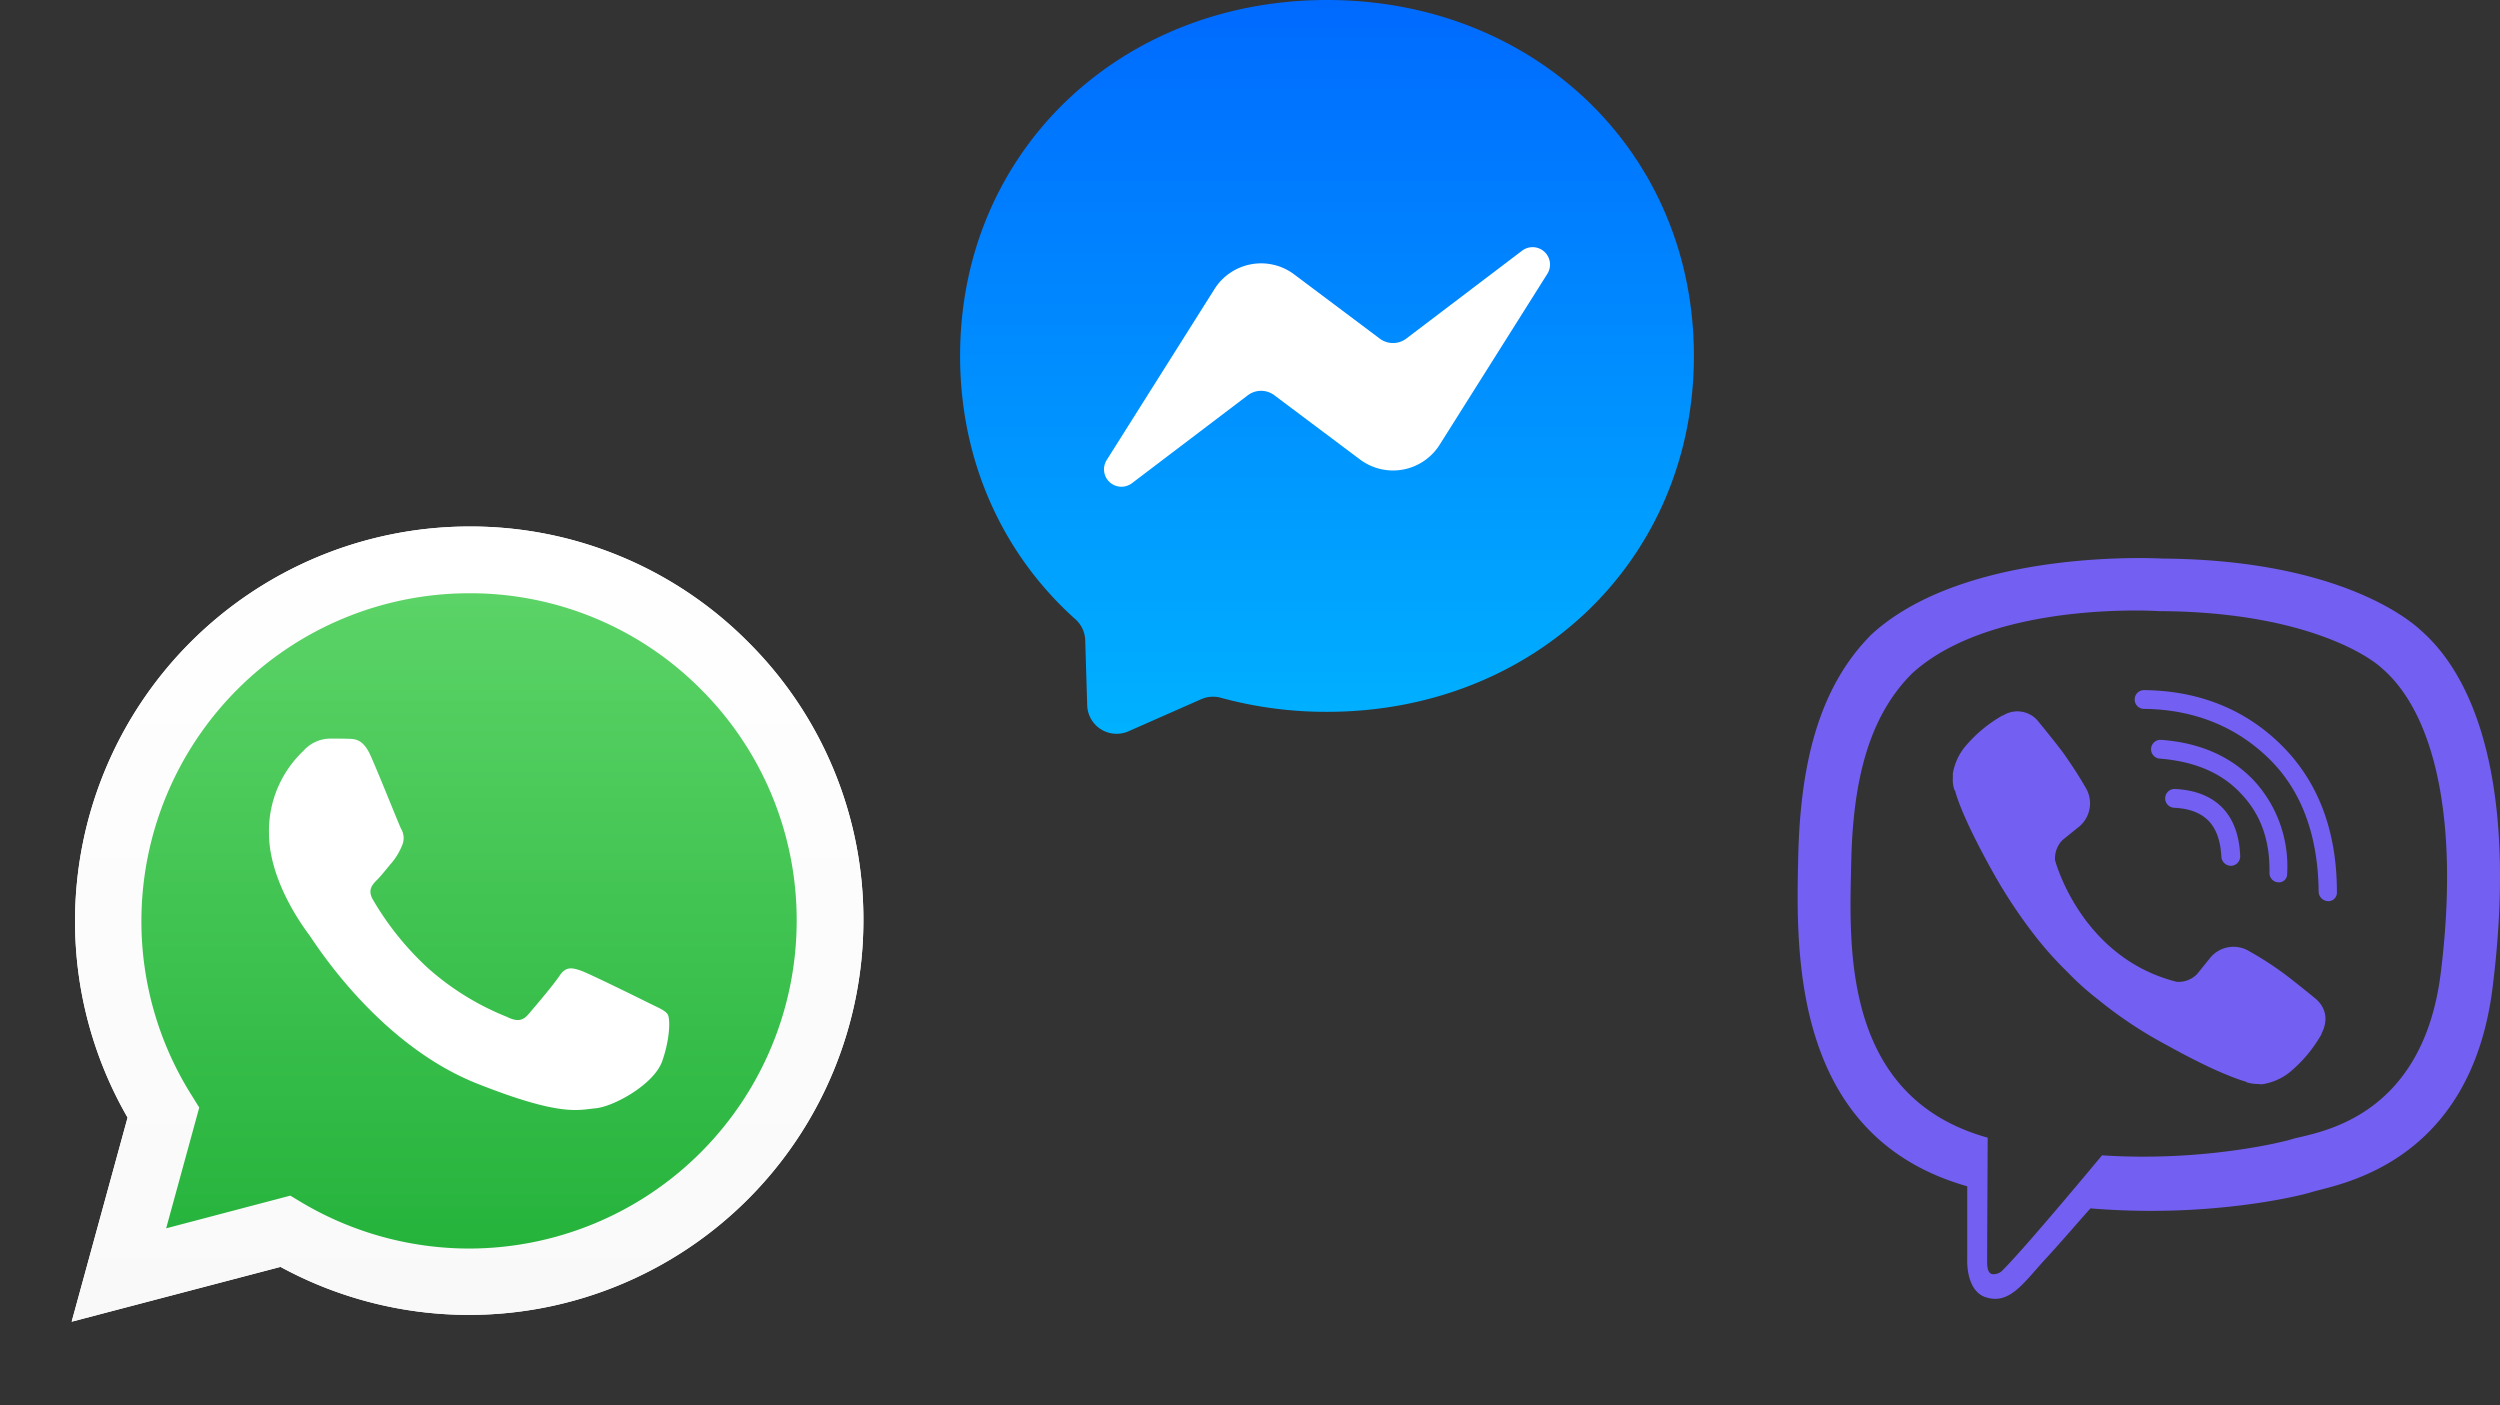 <svg xmlns="http://www.w3.org/2000/svg" xmlns:xlink="http://www.w3.org/1999/xlink" width="506.214" height="284.495" viewBox="0 0 506.214 284.495"><rect x="0" y="0" width="506.214" height="284.495" fill="#333333" stroke="none"/><defs><style>.a,.b,.e{fill:none;}.a{opacity:0.06;}.b{opacity:0.15;}.c,.g{fill:#fff;}.d{fill:url(#a);}.e{opacity:0.04;}.f{fill:url(#b);}.g,.h{fill-rule:evenodd;}.h{fill:url(#c);}.i{fill:#7360f2;}</style><linearGradient id="a" x1="0.5" y1="1" x2="0.5" gradientUnits="objectBoundingBox"><stop offset="0" stop-color="#20b038"/><stop offset="1" stop-color="#60d66a"/></linearGradient><linearGradient id="b" x1="0.5" y1="1" x2="0.5" gradientUnits="objectBoundingBox"><stop offset="0" stop-color="#f9f9f9"/><stop offset="1" stop-color="#fff"/></linearGradient><linearGradient id="c" x1="0.5" y1="1.005" x2="0.5" y2="0.005" gradientUnits="objectBoundingBox"><stop offset="0" stop-color="#00b2ff"/><stop offset="1" stop-color="#006aff"/></linearGradient></defs><g transform="translate(-1057 -1742.505)"><g transform="translate(1963.008 1582.448)"><g transform="translate(-906.008 254.552)"><rect class="a" width="190" height="190" transform="translate(0 0)"/><g transform="translate(10.505 9.754)"><rect class="b" width="168" height="169" transform="translate(0.495 0.246)"/><g transform="translate(4.003 2.367)"><path class="c" d="M-868.1,447.708l11.328-41.333a79.469,79.469,0,0,1-10.64-39.879,79.9,79.9,0,0,1,79.834-79.8,79.191,79.191,0,0,1,56.45,23.384,79.127,79.127,0,0,1,23.346,56.451,79.9,79.9,0,0,1-79.834,79.8h-.038a79.869,79.869,0,0,1-38.157-9.721Zm44.28-25.527,2.411,1.454a66.515,66.515,0,0,0,33.755,9.262h.038a66.4,66.4,0,0,0,66.325-66.325,66.01,66.01,0,0,0-19.4-46.921,65.822,65.822,0,0,0-46.921-19.442,66.412,66.412,0,0,0-66.363,66.325,66.053,66.053,0,0,0,10.142,35.286l1.569,2.526-6.7,24.456Z" transform="translate(868.1 -286.7)"/></g></g></g><path class="d" d="M-860.9,449.359l10.946-39.917a77.036,77.036,0,0,1-10.3-38.5A77.151,77.151,0,0,1-783.209,293.9a76.537,76.537,0,0,1,54.5,22.58,76.566,76.566,0,0,1,22.542,54.5,77.151,77.151,0,0,1-77.041,77.041h-.038a77.077,77.077,0,0,1-36.817-9.377Z" transform="translate(-27.844 -24.471)"/><g transform="translate(-896.254 262.055)"><rect class="e" width="169" height="171" transform="translate(0.246 0.497)"/><g transform="translate(4.754 4.618)"><path class="f" d="M-868.1,447.708l11.328-41.333a79.469,79.469,0,0,1-10.64-39.879,79.9,79.9,0,0,1,79.834-79.8,79.191,79.191,0,0,1,56.45,23.384,79.127,79.127,0,0,1,23.346,56.451,79.9,79.9,0,0,1-79.834,79.8h-.038a79.869,79.869,0,0,1-38.157-9.721Zm44.28-25.527,2.411,1.454a66.515,66.515,0,0,0,33.755,9.262h.038a66.4,66.4,0,0,0,66.325-66.325,66.01,66.01,0,0,0-19.4-46.921,65.822,65.822,0,0,0-46.921-19.442,66.412,66.412,0,0,0-66.363,66.325,66.053,66.053,0,0,0,10.142,35.286l1.569,2.526-6.7,24.456Z" transform="translate(868.1 -286.7)"/></g></g><g transform="translate(-856.485 305.575)"><rect class="a" width="90" height="85" transform="translate(0.477 -0.023)"/><g transform="translate(4.941 4.038)"><path class="g" d="M-743.11,402.383c-1.493-3.33-3.062-3.406-4.478-3.444-1.148-.038-2.488-.038-3.827-.038a7.339,7.339,0,0,0-5.32,2.488,22.314,22.314,0,0,0-6.965,16.648c0,9.8,7.157,19.289,8.152,20.628s13.816,22.121,34.062,30.12c16.839,6.659,20.284,5.32,23.92,4.975,3.674-.344,11.788-4.822,13.472-9.491,1.646-4.669,1.646-8.649,1.148-9.491s-1.837-1.34-3.827-2.335-11.788-5.817-13.625-6.506c-1.837-.651-3.177-1-4.478,1-1.339,1.99-5.167,6.468-6.315,7.807s-2.335,1.493-4.325.5a54.181,54.181,0,0,1-16.036-9.912,59.626,59.626,0,0,1-11.1-13.816c-1.148-1.99-.115-3.062.88-4.057.88-.88,1.99-2.335,2.985-3.483a12.811,12.811,0,0,0,1.99-3.33,3.691,3.691,0,0,0-.153-3.483C-737.446,416.16-741.349,406.325-743.11,402.383Z" transform="translate(763.7 -398.9)"/></g></g></g><g transform="translate(1236.407 1731.005)"><path class="h" d="M89.295,11.5C47.439,11.5,15,42.16,15,83.568c0,21.661,8.88,40.376,23.335,53.307a5.986,5.986,0,0,1,2,4.23l.4,13.215a5.954,5.954,0,0,0,8.341,5.262l14.739-6.5a5.928,5.928,0,0,1,3.961-.3,80.807,80.807,0,0,0,21.511,2.855c41.856,0,74.295-30.66,74.295-72.068S131.151,11.5,89.295,11.5Z" transform="translate(0)"/><path class="g" d="M210.307,389.22,232.132,354.6a11.155,11.155,0,0,1,16.115-2.975l17.355,13.02a4.462,4.462,0,0,0,5.367-.015l23.44-17.789a3.526,3.526,0,0,1,5.112,4.694l-21.81,34.606a11.155,11.155,0,0,1-16.115,2.975L244.24,376.1a4.462,4.462,0,0,0-5.367.015l-23.455,17.8A3.526,3.526,0,0,1,210.307,389.22Z" transform="translate(-165.619 -284.575)"/></g><g transform="translate(1168.59 1589.298)"><path class="i" d="M378.6,280.856c-3.692-3.468-18.8-14.321-52.36-14.545,0,0-39.494-2.349-58.849,15.328-10.741,10.741-14.544,26.4-14.88,45.871-.448,19.467-.9,55.94,34.236,65.9h0v15.1s-.224,6.153,3.8,7.384c4.923,1.566,7.72-3.133,12.419-8.167,2.573-2.8,6.042-6.825,8.727-9.845,24.054,2.014,42.515-2.573,44.64-3.245,4.811-1.566,32.334-5.147,36.809-41.62C397.844,315.315,390.907,291.6,378.6,280.856Zm4.028,69.366c-3.8,30.432-26.068,32.334-30.208,33.676-1.79.559-18.013,4.587-38.375,3.245,0,0-15.216,18.348-20.027,23.159a2.56,2.56,0,0,1-2.238.9c-.783-.224-1.007-1.119-1.007-2.573,0-2.014.112-25.061.112-25.061h0c-29.76-8.279-27.97-39.27-27.635-55.6.336-16.223,3.356-29.536,12.419-38.487,16.335-14.768,49.9-12.531,49.9-12.531,28.418.112,41.955,8.615,45.088,11.524,10.517,8.951,15.887,30.32,11.971,61.758Z" transform="translate(0 0)"/><path class="i" d="M332.2,323.552a1.941,1.941,0,0,1-1.9-1.79c-.336-6.489-3.356-9.622-9.51-9.957a1.905,1.905,0,1,1,.224-3.8c8.167.448,12.754,5.147,13.09,13.538a1.914,1.914,0,0,1-1.9,2.014Z" transform="translate(7.91 4.964)"/><path class="i" d="M342.256,327.965h0a1.886,1.886,0,0,1-1.9-1.9c.112-6.489-1.678-11.747-5.706-16-3.916-4.251-9.4-6.6-16.558-7.16a1.905,1.905,0,0,1,.224-3.8c8.055.559,14.433,3.468,19.02,8.391a25.594,25.594,0,0,1,6.6,18.684A1.672,1.672,0,0,1,342.256,327.965Z" transform="translate(7.591 3.908)"/><path class="i" d="M352.558,332.838a1.961,1.961,0,0,1-1.9-1.9c-.112-11.412-3.468-20.586-10.181-27.075s-15.216-9.845-25.173-9.957a1.9,1.9,0,1,1,0-3.8h0c10.964.112,20.362,3.8,27.746,11.076s11.3,17.23,11.3,29.76a1.734,1.734,0,0,1-1.79,1.9Z" transform="translate(7.246 2.839)"/><path class="i" d="M325.815,348.713a5.26,5.26,0,0,0,4.14-1.566l2.8-3.468a6.115,6.115,0,0,1,7.832-1.119,66.346,66.346,0,0,1,6.937,4.475c2.126,1.566,6.489,5.147,6.489,5.147,2.014,1.79,2.573,4.251,1.119,7.048v.112a27.708,27.708,0,0,1-5.818,7.16h0a11.729,11.729,0,0,1-5.93,2.909,2.406,2.406,0,0,1-.9,0,8.727,8.727,0,0,1-2.461-.336l-.112-.112c-3.021-.9-7.944-2.909-16.223-7.5a85,85,0,0,1-13.649-9.062,56.748,56.748,0,0,1-6.153-5.482l-.224-.224-.224-.224h0l-.224-.224-.224-.224a71.714,71.714,0,0,1-5.482-6.153,103.163,103.163,0,0,1-9.062-13.649c-4.587-8.279-6.713-13.314-7.5-16.223l-.112-.112a6.246,6.246,0,0,1-.336-2.461v-.9a11.729,11.729,0,0,1,2.909-5.93h0a27.71,27.71,0,0,1,7.16-5.818h.112a5.425,5.425,0,0,1,7.048,1.119s3.58,4.363,5.146,6.489c1.566,2.238,3.133,4.587,4.475,6.937a6.145,6.145,0,0,1-1.119,7.832l-3.468,2.8a5.26,5.26,0,0,0-1.566,4.14S306.348,343.79,325.815,348.713Z" transform="translate(3.334 3.298)"/></g></g></svg>